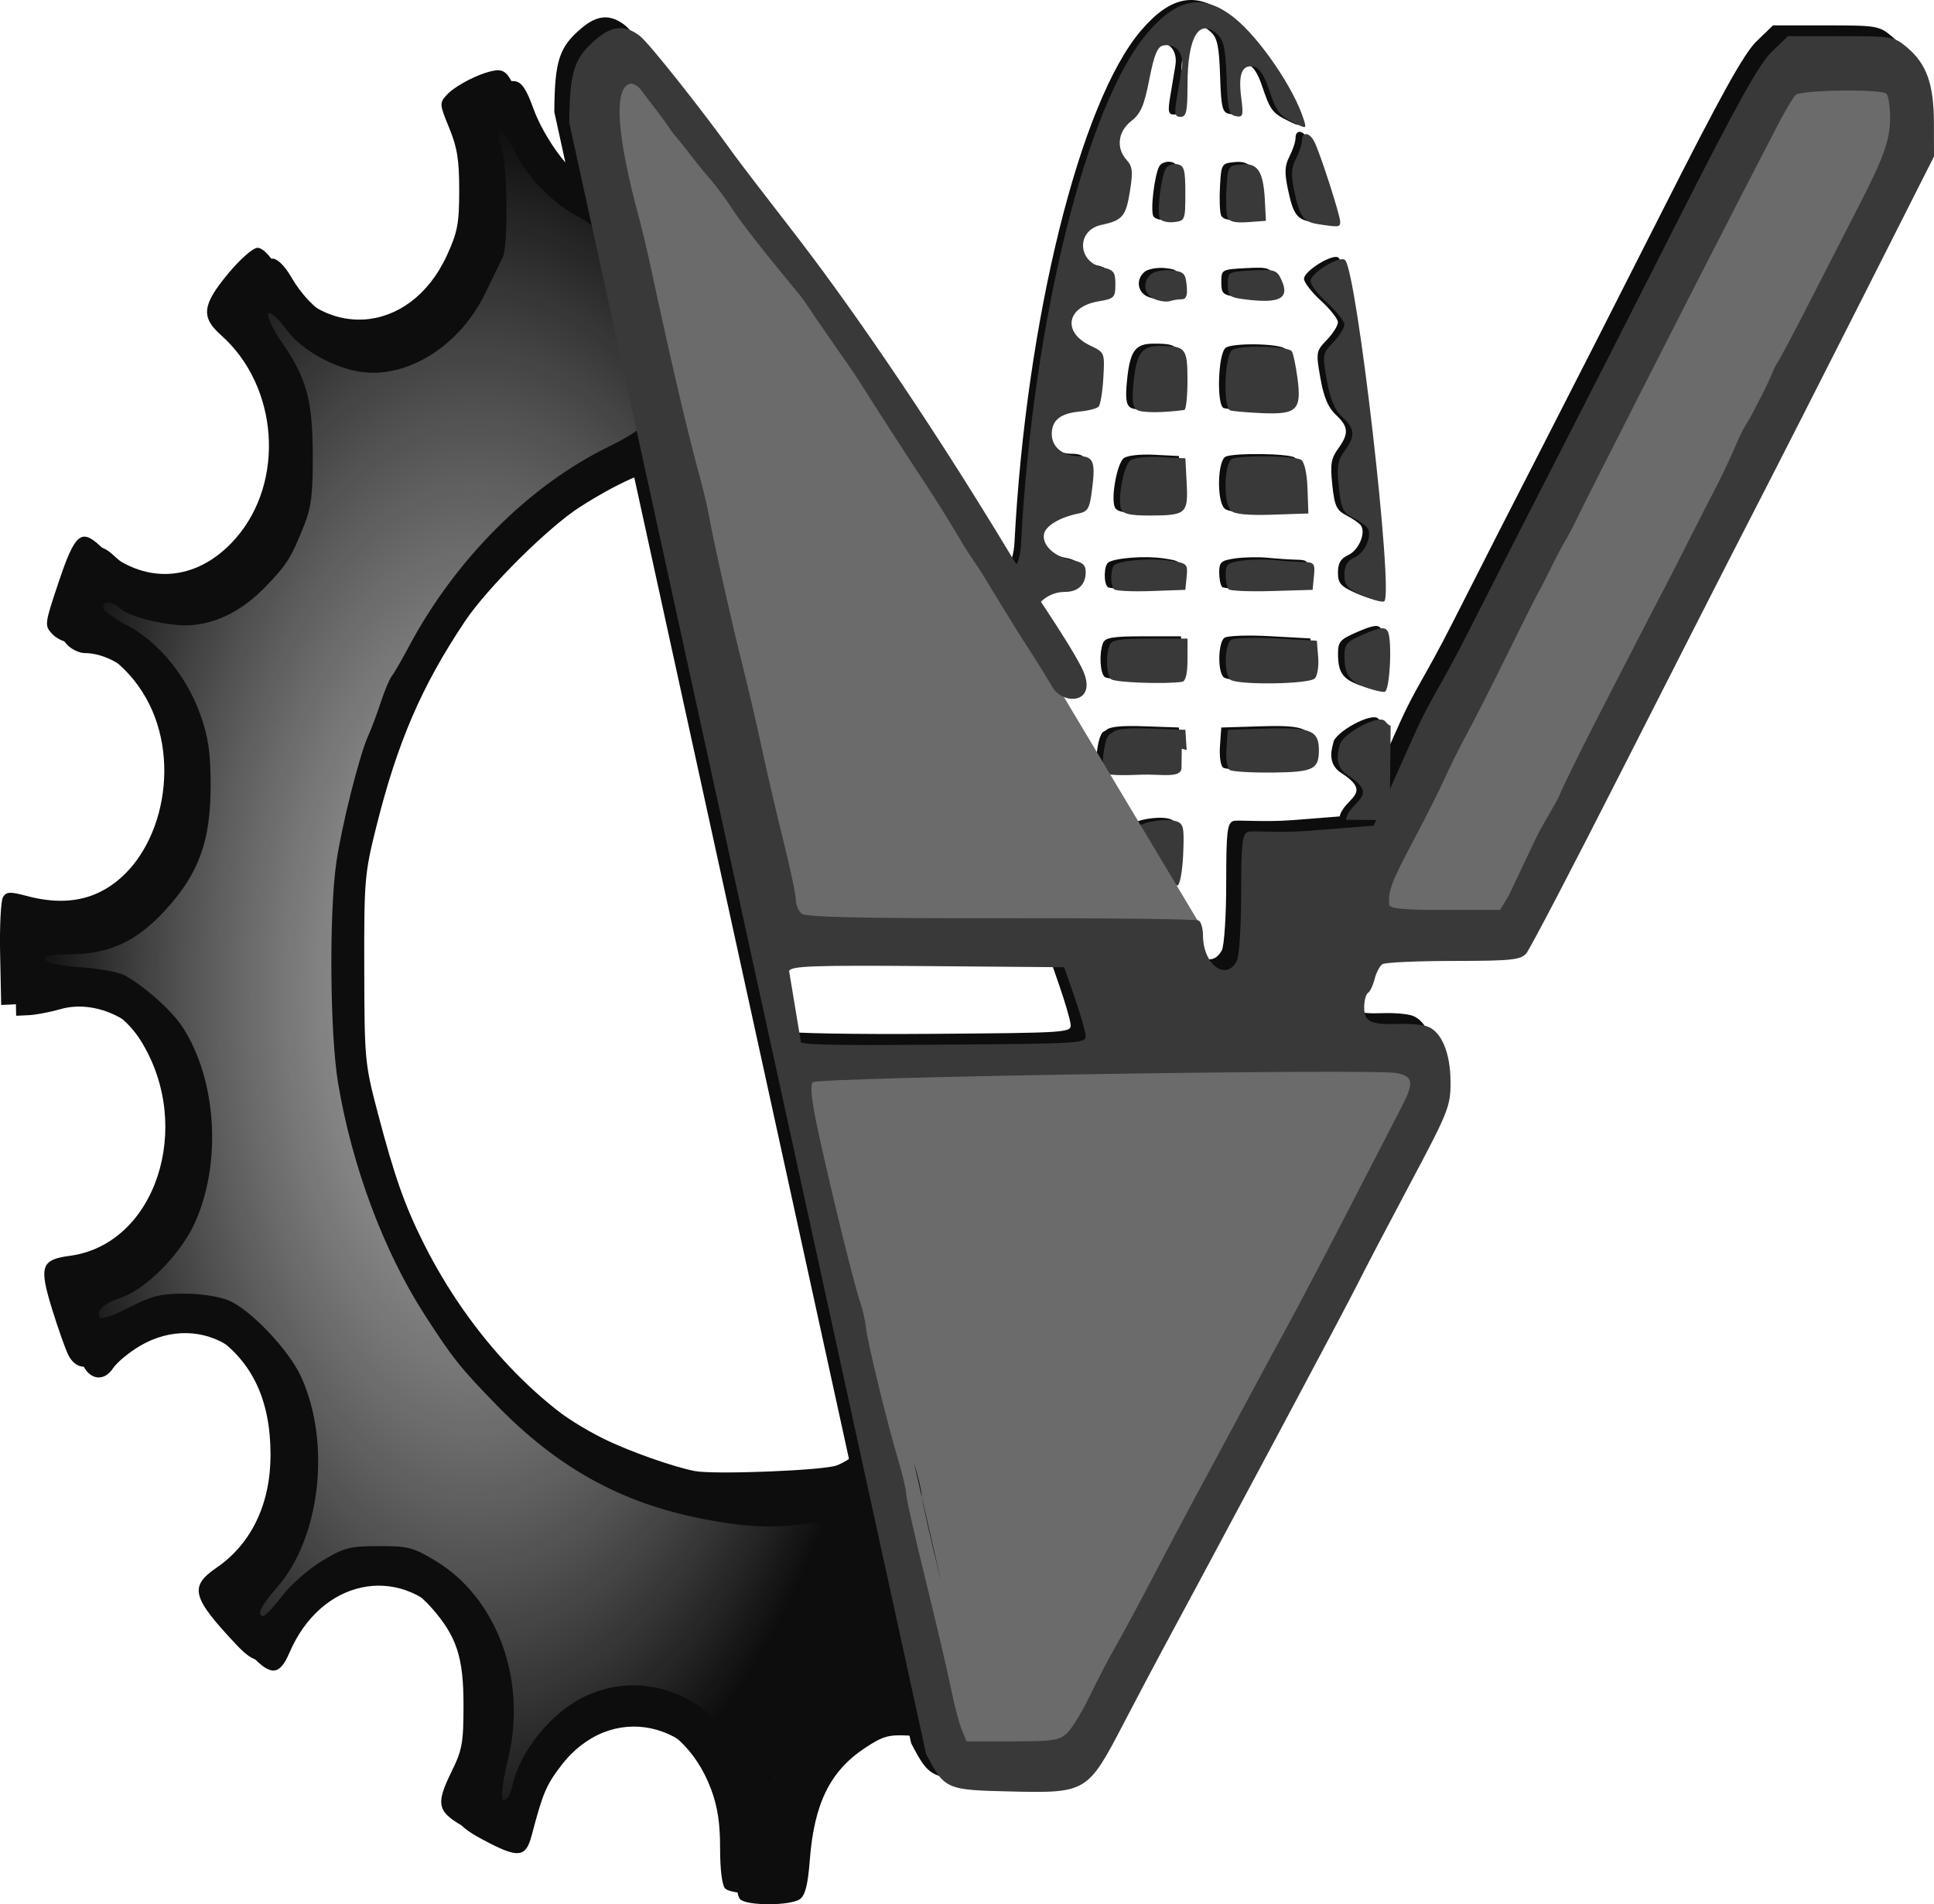 <svg width="120.646mm" height="118.78mm" viewBox="0 0 120.646 118.78" version="1.1" id="svg1" xml:space="preserve" xmlns:xlink="http://www.w3.org/1999/xlink" xmlns="http://www.w3.org/2000/svg" xmlns:svg="http://www.w3.org/2000/svg"><script xmlns="" id="youtube-hd-{4cf120ba-c67a-47a9-9c99-7ab813d08379}">var ythdlog = () =&gt; {};;var ythderror = () =&gt; {};</script><defs id="defs1"><linearGradient id="linearGradient21"><stop style="stop-color:#a6a6a6;stop-opacity:1;" offset="0" id="stop21"/><stop style="stop-color:#f3f3f3;stop-opacity:0;" offset="1" id="stop22"/></linearGradient><radialGradient xlink:href="#linearGradient21" id="radialGradient22" cx="338.009" cy="161.91" fx="338.009" fy="161.91" r="27.482" gradientTransform="matrix(1,0,0,1.977,0,-158.252)" gradientUnits="userSpaceOnUse"/></defs><g id="layer1" transform="translate(-19.87,137.78)" style="display:inline;fill:#0d0d0d;fill-opacity:1"><g id="g6" style="fill:#0d0d0d;fill-opacity:1;stroke:none" transform="translate(-289.452,-238.371)"><g id="g5" transform="translate(241.394,-621.124)" style="display:inline;fill:#0d0d0d;fill-opacity:1"><g id="g3" transform="translate(-61.041,-3.449)" style="fill:#0d0d0d;fill-opacity:1"><g id="g4" style="fill:#0d0d0d;fill-opacity:1"><path d="m 191.896,760.279 c 0.163,-0.053 0.324,-0.624 0.357,-1.267 0.724,-13.895 4.087,-27.495 7.902,-31.952 1.88,-2.196 3.504,-2.466 5.438,-0.902 1.586,1.283 3.714,4.413 4.307,6.336 0.175,0.567 0.159,0.571 -0.623,0.182 -0.946,-0.472 -1.075,-0.651 -1.603,-2.218 -0.256,-0.761 -0.58,-1.223 -0.898,-1.283 -0.728,-0.136 -0.971,0.454 -0.784,1.904 0.15,1.161 0.118,1.274 -0.335,1.188 -0.438,-0.084 -0.51,-0.383 -0.577,-2.376 -0.062,-1.853 -0.172,-2.366 -0.585,-2.741 -1.142,-1.033 -1.852,0.191 -1.852,3.192 0,1.643 -0.071,1.967 -0.432,1.967 -0.361,0 -0.401,-0.184 -0.242,-1.124 0.104,-0.618 0.249,-1.488 0.322,-1.933 0.149,-0.908 -0.377,-1.542 -1.157,-1.394 -0.364,0.069 -0.569,0.565 -0.873,2.117 -0.321,1.638 -0.537,2.137 -1.124,2.597 -0.838,0.656 -0.96,1.688 -0.288,2.43 0.368,0.406 0.4,0.73 0.198,1.98 -0.248,1.536 -0.466,1.791 -1.771,2.066 -1.571,0.331 -1.517,2.305 0.073,2.654 0.691,0.152 0.796,0.291 0.796,1.057 0,0.823 -0.071,0.894 -1.06,1.061 -1.979,0.334 -2.271,1.915 -0.508,2.757 0.901,0.43 0.906,0.442 0.817,2.013 -0.049,0.869 -0.182,1.677 -0.294,1.795 -0.113,0.118 -0.642,0.256 -1.175,0.305 -1.211,0.113 -1.748,0.543 -1.748,1.401 0,0.803 0.67,1.366 1.638,1.377 0.958,0.011 1.095,0.325 0.884,2.013 -0.16,1.283 -0.254,1.45 -0.888,1.579 -1.135,0.231 -2.021,0.763 -2.119,1.274 -0.131,0.681 0.638,1.413 1.692,1.611 0.716,0.134 0.909,0.297 0.909,0.767 0,0.786 -0.477,1.232 -1.317,1.232 -0.957,0 -1.858,0.705 -1.858,1.455 0,0.742 0.292,0.967 1.72,1.324 m 3.109,6.009 c 0.197,-0.239 0.917,-0.318 2.422,-0.265 l 2.142,0.076 0.081,1.257 z m 7.335,2.321 c -0.164,-0.101 -0.255,-0.691 -0.209,-1.345 l 0.083,-1.164 2.509,-0.077 c 2.692,-0.083 3.185,0.132 3.175,1.384 -0.009,1.16 -0.373,1.332 -2.885,1.358 -1.31,0.013 -2.514,-0.057 -2.674,-0.156 z m 8.518,-5.143 c -1.067,-0.385 -1.357,-0.798 -1.363,-1.94 -0.004,-0.784 0.117,-0.921 1.231,-1.399 0.98,-0.42 1.281,-0.459 1.457,-0.189 0.304,0.466 0.15,3.725 -0.179,3.792 -0.146,0.03 -0.662,-0.089 -1.147,-0.264 z m -15.929,-0.528 c -0.286,-0.282 -0.338,-1.471 -0.094,-2.108 0.13,-0.338 0.612,-0.419 2.514,-0.419 h 2.353 v 1.323 c 0,0.856 -0.117,1.34 -0.331,1.371 -1.103,0.161 -4.229,0.043 -4.442,-0.167 z m 7.423,0.018 c -0.38,-0.38 -0.336,-2.168 0.061,-2.454 0.182,-0.131 1.462,-0.176 2.844,-0.099 l 2.514,0.14 0.084,1.027 c 0.046,0.565 -0.049,1.16 -0.212,1.323 -0.375,0.375 -4.925,0.429 -5.292,0.063 z m 8.263,-5.239 c -0.96,-0.428 -1.124,-0.617 -1.124,-1.291 0,-0.579 0.171,-0.867 0.641,-1.082 0.639,-0.291 1.104,-1.345 0.805,-1.827 -0.086,-0.14 -0.49,-0.426 -0.896,-0.636 -0.642,-0.332 -0.76,-0.583 -0.902,-1.916 -0.136,-1.277 -0.076,-1.655 0.359,-2.251 0.688,-0.945 0.659,-1.384 -0.143,-2.127 -0.476,-0.441 -0.748,-1.089 -0.958,-2.278 -0.285,-1.617 -0.274,-1.681 0.4,-2.385 0.381,-0.398 0.693,-0.893 0.693,-1.1 0,-0.207 -0.476,-0.812 -1.058,-1.344 -0.582,-0.532 -1.058,-1.148 -1.058,-1.369 0,-0.503 1.846,-1.624 2.159,-1.311 0.742,0.742 3.056,20.94 2.438,21.288 -0.128,0.072 -0.738,-0.095 -1.357,-0.371 z m -15.49,-0.383 c -0.266,-0.266 -0.23,-1.362 0.05,-1.536 0.454,-0.281 2.288,-0.416 3.416,-0.251 1.087,0.158 1.135,0.203 1.058,0.994 l -0.081,0.828 -2.129,0.076 c -1.171,0.042 -2.213,-0.008 -2.315,-0.11 z m 7.143,-8.8e-4 c -0.102,-0.102 -0.185,-0.512 -0.185,-0.912 0,-0.638 0.121,-0.744 0.992,-0.869 0.546,-0.079 1.468,-0.096 2.051,-0.039 0.582,0.057 1.393,0.111 1.803,0.12 0.678,0.014 0.737,0.092 0.661,0.876 l -0.083,0.86 -2.527,0.075 c -1.39,0.041 -2.61,-0.008 -2.712,-0.11 z m -6.705,-4.995 c -0.234,-0.61 0.149,-2.693 0.558,-3.032 0.207,-0.172 1.023,-0.266 1.905,-0.22 l 1.544,0.08 0.081,1.563 c 0.097,1.883 -0.034,1.999 -2.272,2.005 -1.242,0.003 -1.701,-0.097 -1.815,-0.396 z m 6.847,0.092 c -0.498,-0.498 -0.427,-3.037 0.092,-3.235 0.617,-0.237 3.892,-0.188 4.289,0.064 0.205,0.13 0.364,0.845 0.397,1.782 l 0.055,1.565 -2.253,0.075 c -1.526,0.051 -2.358,-0.03 -2.58,-0.251 z m -5.857,-6.285 c -0.279,-0.176 -0.332,-0.605 -0.216,-1.733 0.187,-1.813 0.512,-2.257 1.655,-2.257 1.595,0 1.709,0.143 1.709,2.145 0,1.003 -0.089,1.836 -0.198,1.85 -1.379,0.185 -2.652,0.183 -2.95,-0.005 z m 5.815,0.03 c -0.457,-0.152 -0.362,-3.362 0.111,-3.755 0.394,-0.327 3.381,-0.28 3.719,0.058 0.086,0.086 0.249,0.833 0.361,1.66 0.273,2.015 -0.023,2.307 -2.241,2.208 -0.915,-0.041 -1.793,-0.118 -1.95,-0.17 z m -4.717,-6.938 c -0.673,-0.271 -0.786,-1.092 -0.216,-1.565 0.209,-0.173 0.774,-0.277 1.257,-0.231 0.775,0.074 0.887,0.184 0.96,0.944 0.06,0.621 -0.026,0.86 -0.309,0.86 -0.216,0 -0.551,0.052 -0.744,0.116 -0.194,0.064 -0.62,0.008 -0.948,-0.124 z m 5.622,0.012 c -0.969,-0.125 -1.058,-0.203 -1.058,-0.93 0,-0.781 0.025,-0.795 1.521,-0.873 1.413,-0.074 1.543,-0.031 1.832,0.602 0.524,1.15 -0.11,1.482 -2.294,1.201 z m 4.583,-4.689 c -0.922,-0.141 -1.158,-0.466 -1.489,-2.048 -0.216,-1.033 -0.195,-1.464 0.102,-2.037 0.207,-0.4 0.376,-0.912 0.376,-1.137 0,-0.552 0.452,-0.52 0.758,0.053 0.341,0.639 1.624,4.605 1.624,5.02 0,0.34 -0.075,0.348 -1.37,0.15 z m -9.873,-0.339 c -0.21,-0.34 0.067,-2.646 0.378,-3.151 0.117,-0.189 0.437,-0.301 0.71,-0.248 0.426,0.082 0.497,0.343 0.497,1.812 0,1.661 -0.023,1.719 -0.703,1.797 -0.386,0.045 -0.784,-0.05 -0.883,-0.211 z m 4.214,-0.085 c -0.08,-0.208 -0.108,-1.018 -0.064,-1.801 0.079,-1.387 0.103,-1.426 0.923,-1.505 1.032,-0.1 1.379,0.43 1.473,2.248 l 0.066,1.274 -1.127,0.082 c -0.79,0.057 -1.17,-0.032 -1.272,-0.296 z" style="fill:#0d0d0d;fill-opacity:1" id="path1-6"/></g><path d="m 200.636,778.645 c -0.614,-0.934 -1.116,-1.815 -1.116,-1.958 0,-0.34 1.726,-0.659 2.404,-0.444 0.473,0.15 0.521,0.364 0.451,2.044 -0.043,1.032 -0.2,1.916 -0.35,1.966 -0.15,0.05 -0.775,-0.674 -1.389,-1.608 z m -3.261,-5.526 c -0.072,-0.829 0.105,-1.942 0.359,-2.25 0.197,-0.239 0.917,-0.318 2.422,-0.265 l 2.142,0.076 -0.028,2.229 c -0.009,0.693 -1.278,0.381 -2.552,0.435 -1.685,0.07 -2.323,0.009 -2.343,-0.225 z m 15.151,3.034 c 0.233,-1.226 2.199,-1.435 0.11,-2.776 -0.982,-0.63 -0.508,-1.738 -0.491,-1.889 0.072,-0.629 2.406,-1.948 2.815,-1.488 0.409,0.461 0.357,0.224 0.357,0.224 l -0.061,5.955" style="fill:#0d0d0d;fill-opacity:1" id="path1-8"/></g></g><g id="g9" transform="translate(160.491,-309.159)" style="fill:#0d0d0d;fill-opacity:1"><path d="m 197.065,520.655 c 1.968,-1.5e-4 4.292,-5.419 7.085,-5.485 0.948,-0.022 1.025,-0.787 0.608,-2.401 -0.131,-0.509 -0.664,-2.761 -1.184,-5.004 -0.52,-2.243 -0.714,-4.294 -0.783,-4.363 -0.069,-0.069 -1.582,0.229 -3.011,0.467 -3.364,0.56 -5.02,0.017 -8.189,-0.6 -5.048,-0.983 -9.013,-3.172 -12.82,-7.078 -2.275,-2.334 -1.955,-3.396 -3.704,-6.109 -2.553,-3.959 -4.812,-8.301 -5.675,-13.5 -0.505,-3.044 -0.56,-10.627 -0.1,-13.749 0.342,-2.323 1.437,-6.668 1.982,-7.87 0.199,-0.439 0.557,-1.391 0.794,-2.115 0.237,-0.724 0.542,-1.449 0.677,-1.611 0.135,-0.162 0.619,-0.999 1.077,-1.859 2.885,-5.422 6.985,-9.522 11.924,-11.923 1.136,-0.553 2.595,-1.679 2.595,-1.855 0,-0.177 -0.428,-2.085 -0.952,-4.24 -0.524,-2.155 -1.053,-4.454 -1.175,-5.109 -0.544,-2.903 -2.383,-5.818 -3.768,-6.566 -1.562,-0.843 -1.395,0.251 -2.092,-1.306 -0.277,-0.618 -1.146,-1.654 -1.285,-1.654 -0.309,0 -0.84,0.47 -0.505,1.589 0.344,1.15 0.383,6.11 0.054,6.78 -0.134,0.272 -0.634,1.3 -1.111,2.283 -1.564,3.224 -4.26,4.304 -7.157,3.916 -1.692,-0.227 -3.756,-1.453 -4.639,-2.647 -1.37,-1.851 -1.677,0.89 -0.347,2.823 1.533,2.228 1.377,2.519 1.397,5.893 0.014,2.426 -0.088,3.311 -0.502,4.366 -0.821,2.093 -1.111,2.558 -2.452,3.937 -1.42,1.459 -2.414,1.718 -4.086,1.86 -1.307,0.111 -3.843,-0.7 -4.465,-1.263 -0.522,-0.472 -1.492,0.736 -1.491,1.181 4.1e-4,0.182 0.683,0.688 1.518,1.124 1.943,1.017 3.722,2.701 4.57,5.104 0.488,1.383 0.78,2.198 0.785,4.18 0.01,3.527 -0.686,5.176 -2.785,7.462 -1.823,1.986 -3.629,2.272 -6.151,2.272 -1.162,0 -1.739,1.088 -1.66,1.328 0.069,0.21 1.403,0.913 2.734,1.005 1.153,0.08 2.393,0.304 2.757,0.498 1.186,0.633 2.402,1.648 3.068,2.655 2.168,3.276 2.505,8.542 0.786,12.299 -0.889,1.943 -2.539,3.606 -4.08,4.107 -1.098,0.357 -1.627,1.417 -1.255,1.789 0.094,0.094 0.913,0.321 1.819,-0.144 1.363,-0.699 1.949,-0.845 3.401,-0.845 1.001,6e-5 2.184,0.18 2.757,0.419 1.369,0.572 3.235,2.56 4,4.231 1.888,4.124 1.206,10.073 -1.507,13.156 -0.998,1.134 -0.771,2.302 -0.31,2.302 0.116,0 1.171,-1.095 1.699,-1.786 0.528,-0.691 1.115,-1.141 1.951,-1.647 1.378,-0.833 1.709,-0.92 3.536,-0.926 1.841,-0.006 2.149,0.073 3.551,0.919 3.829,2.31 5.714,6.895 4.536,11.774 -0.445,1.841 -0.506,2.873 -0.158,2.658 0.134,-0.083 0.853,-0.515 0.951,-0.959 0.472,-2.151 1.934,-4.06 4.006,-5.026 4.904,-2.286 10.321,0.866 11.237,7.108 0.37,2.525 0.551,3.836 0.786,2.159 0.113,-0.808 2.399,-4.007 1.289,-4.007 z" style="display:inline;fill:#0d0d0d;fill-opacity:1;stroke:none" id="path1-86"/><path d="m 194.07,527.549 c -0.196,-0.196 -0.318,-1.156 -0.318,-2.504 0,-1.58 -0.156,-2.602 -0.561,-3.686 -1.898,-5.072 -7.245,-6.167 -10.319,-2.113 -0.911,1.201 -1.118,1.695 -1.809,4.321 -0.37,1.404 -0.843,1.444 -3.053,0.257 -1.92,-1.031 -2.043,-1.465 -1.011,-3.566 0.668,-1.359 0.746,-1.799 0.746,-4.165 0,-2.977 -0.424,-4.268 -1.987,-6.048 -3.042,-3.465 -7.856,-2.425 -9.803,2.118 -0.618,1.442 -1.157,1.478 -2.396,0.16 -2.771,-2.949 -2.937,-3.606 -1.208,-4.795 2.17,-1.493 3.356,-3.981 3.356,-7.036 0,-3.373 -1.115,-5.772 -3.425,-7.371 -1.66,-1.149 -3.787,-1.186 -5.639,-0.099 -0.692,0.406 -1.454,1.037 -1.693,1.401 -0.542,0.826 -1.404,0.753 -1.86,-0.158 -0.182,-0.364 -0.635,-1.647 -1.007,-2.851 -0.829,-2.684 -0.692,-3.092 1.112,-3.333 5.337,-0.713 7.757,-8.045 4.426,-13.406 -1.318,-2.12 -3.867,-3.253 -5.96,-2.649 -0.642,0.185 -1.525,0.354 -1.962,0.374 l -0.794,0.037 -0.067,-3.175 c -0.037,-1.746 0.046,-3.35 0.184,-3.564 0.212,-0.329 0.437,-0.34 1.459,-0.066 1.766,0.472 3.263,0.397 4.556,-0.229 3.645,-1.765 5.179,-7.518 3.12,-11.703 -1.106,-2.247 -3.201,-3.885 -4.97,-3.885 -0.346,0 -0.847,-0.241 -1.114,-0.536 -0.472,-0.522 -0.462,-0.606 0.422,-3.238 1.01,-3.01 1.399,-3.345 2.587,-2.233 2.652,2.483 6.007,2.301 8.436,-0.459 3.116,-3.54 2.692,-9.515 -0.901,-12.696 -1.266,-1.121 -1.176,-1.888 0.452,-3.844 0.759,-0.912 1.545,-1.601 1.827,-1.601 0.304,0 0.755,0.445 1.171,1.154 2.76,4.709 8.323,4.356 10.639,-0.675 0.667,-1.449 0.769,-1.986 0.771,-4.052 0.002,-1.906 -0.123,-2.686 -0.627,-3.91 -0.603,-1.464 -0.609,-1.551 -0.163,-2.044 0.651,-0.719 2.647,-1.642 3.329,-1.54 0.43,0.065 0.714,0.487 1.165,1.736 0.629,1.742 2.364,4.133 2.876,3.962 9.028,12.925 16.677,80.293 22.585,98.765 0.402,1.256 -0.655,-1.192 -2.065,-1.268 -1.246,-0.067 -1.61,0.036 -2.715,0.768 -2.183,1.446 -3.177,3.463 -3.449,6.998 -0.118,1.533 -0.283,2.191 -0.61,2.432 -0.572,0.422 -3.315,0.432 -3.734,0.013 z m 3.115,-6.878 c 1.264,-3.379 4.292,-5.949 7.085,-6.014 0.948,-0.022 1.025,-0.258 0.608,-1.872 -0.131,-0.509 -0.664,-2.761 -1.184,-5.004 -0.52,-2.243 -1.001,-4.135 -1.07,-4.203 -0.069,-0.069 -1.295,0.07 -2.724,0.308 -3.364,0.56 -5.02,0.546 -8.189,-0.071 -5.048,-0.983 -9.013,-3.172 -12.82,-7.078 -2.275,-2.334 -2.753,-2.934 -4.503,-5.647 -2.553,-3.959 -4.543,-9.292 -5.406,-14.491 -0.505,-3.044 -0.56,-10.627 -0.1,-13.749 0.342,-2.323 1.437,-6.668 1.982,-7.87 0.199,-0.439 0.557,-1.391 0.794,-2.115 0.237,-0.724 0.542,-1.449 0.677,-1.611 0.135,-0.162 0.619,-0.999 1.077,-1.859 2.885,-5.422 7.514,-10.051 12.453,-12.452 1.136,-0.553 2.066,-1.149 2.066,-1.326 0,-0.177 -0.428,-2.085 -0.952,-4.24 -0.524,-2.155 -1.053,-4.454 -1.175,-5.109 -0.544,-2.903 -0.598,-3.004 -1.983,-3.752 -1.562,-0.843 -3.18,-2.562 -3.878,-4.119 -0.277,-0.618 -0.617,-1.124 -0.756,-1.124 -0.309,0 -0.31,-0.059 0.024,1.06 0.344,1.15 0.383,6.11 0.054,6.78 -0.134,0.272 -0.634,1.3 -1.111,2.283 -1.564,3.224 -4.789,5.275 -7.686,4.886 -1.692,-0.227 -3.756,-1.365 -4.639,-2.559 -1.37,-1.851 -1.677,-1.227 -0.347,0.706 1.533,2.228 1.907,3.577 1.926,6.952 0.014,2.426 -0.088,3.311 -0.502,4.366 -0.821,2.093 -1.111,2.558 -2.452,3.937 -1.42,1.459 -2.943,2.247 -4.615,2.389 -1.307,0.111 -3.843,-0.483 -4.465,-1.046 -0.522,-0.472 -1.046,-0.5 -1.044,-0.054 4.1e-4,0.182 0.683,0.688 1.518,1.124 1.943,1.017 3.708,3.179 4.556,5.582 0.488,1.383 0.627,2.331 0.633,4.313 0.01,3.527 -0.722,5.565 -2.821,7.851 -1.823,1.986 -3.514,2.759 -6.035,2.759 -1.162,0 -1.57,0.091 -1.49,0.331 0.069,0.21 0.874,0.384 2.205,0.476 1.153,0.08 2.393,0.304 2.757,0.498 1.186,0.633 2.931,2.178 3.597,3.184 2.168,3.276 2.505,8.542 0.786,12.299 -0.889,1.943 -3.068,4.135 -4.61,4.637 -1.098,0.357 -1.627,0.888 -1.255,1.26 0.094,0.094 0.913,-0.208 1.819,-0.673 1.363,-0.699 1.949,-0.845 3.401,-0.845 1.001,6e-5 2.184,0.18 2.757,0.419 1.369,0.572 3.764,3.09 4.529,4.761 1.888,4.124 1.206,10.073 -1.507,13.156 -0.998,1.134 -1.301,1.773 -0.839,1.773 0.116,0 0.642,-0.566 1.17,-1.257 0.528,-0.691 1.644,-1.67 2.48,-2.176 1.378,-0.833 1.709,-0.92 3.536,-0.926 1.841,-0.006 2.149,0.073 3.551,0.919 3.829,2.31 5.714,7.424 4.536,12.303 -0.445,1.841 -0.506,2.873 -0.158,2.658 0.134,-0.083 0.324,-0.515 0.422,-0.959 0.472,-2.151 2.463,-4.589 4.535,-5.555 4.904,-2.286 10.321,1.396 11.237,7.637 0.37,2.525 0.551,2.778 0.786,1.101 0.113,-0.808 0.455,-2.134 0.76,-2.949 z m 7.719,-20.398 c 0.27,0.904 0.493,1.856 0.496,2.117 0.003,0.261 0.548,2.676 1.211,5.369 m -5.587,-6.601 c 0.434,-0.171 0.863,-0.432 0.954,-0.58 -5.149,-20.267 -6.932,-42.128 -13.21,-61.94 -0.316,-0.316 -2.384,0.591 -4.672,2.049 -1.981,1.262 -5.785,5.04 -7.193,7.143 -2.705,4.042 -4.211,7.532 -5.536,12.832 -0.725,2.903 -0.76,3.311 -0.747,8.864 0.013,5.664 0.036,5.906 0.849,8.996 1.046,3.973 1.687,5.787 2.888,8.173 2.875,5.71 7.337,10.42 12.119,12.793 1.541,0.765 4.342,1.759 5.689,2.019 1.219,0.236 8.06,-0.035 8.858,-0.35 z" style="display:inline;fill:#0d0d0d;fill-opacity:1;stroke:none" id="path1"/></g><path d="m 23.895,183.992 c 0.302,-0.302 0.998,-1.377 1.466,-2.349 0.468,-0.971 1.694,-2.222 2.073,-2.877 0.379,-0.655 0.926,-2.663 1.764,-4.264 1.535,-2.934 3.093,-3.815 4.541,-6.488 0.434,-0.8 1.061,-3.014 1.76,-4.324 0.699,-1.31 1.605,-4.133 2.125,-5.078 0.979,-1.781 3.97,-5.958 6.163,-10.236 0.695,-1.356 1.617,-3.164 1.936,-3.773 0.833,-1.592 0.131,-2.166 -0.525,-3.049 -1.499,-2.016 -37.525,0.481 -37.835,0.791 -0.186,0.186 -0.312,1.138 0.244,3.794 0.984,4.705 5.047,22.147 5.309,22.394 4.8e-4,4.5e-4 2.144,14.032 3.179,15.773 l 3.984,1.301 c 2.434,0.795 3.327,-1.126 3.816,-1.614 z" style="display:inline;fill:#0d0d0d;fill-opacity:1;stroke:none" id="path14-3" transform="translate(352.206,25.779)"/><path d="m 358.183,157.541 c -0.199,-0.165 -1.122,-1.482 -1.122,-1.794 0,-0.313 -1.2,-2.935 -1.618,-4.605 -0.418,-1.67 -0.269,-3.868 -0.595,-5.396 -0.327,-1.528 -0.463,-3.297 -0.805,-4.64 -0.627,-2.465 -1.783,-7.621 -2.092,-9.331 -0.092,-0.509 -0.329,-1.521 -0.527,-2.249 -0.862,-3.167 -1.74,-6.918 -3.158,-13.494 -0.188,-0.873 -0.487,-2.123 -0.664,-2.778 -1.381,-5.103 -1.069,-8.019 -0.096,-8.392 0.207,-0.079 0.55,-0.426 0.762,-0.123 0.574,0.819 1.495,2.087 1.895,2.564 0.4,0.476 2.069,2.59 2.415,2.985 0.346,0.395 0.939,1.194 1.318,1.776 0.611,0.939 1.903,2.591 4.205,5.379 0.4,0.485 0.787,1.767 1.067,2.051 l 1.212,1.227 c 0.197,0.199 0.99,1.368 1.761,2.599 0.77,1.231 2.513,3.399 3.873,5.464 l 17.154,28.671 c -7.621,2.016 -24.983,0.087 -24.983,0.087 z" style="display:inline;fill:#0d0d0d;fill-opacity:1;stroke:none" id="path1-65"/><path d="m 403.404,155.829 1.341,-3.513 c 0.425,-1.114 1.307,-2.262 1.512,-2.771 0.205,-0.509 1.196,-2.533 2.202,-4.498 1.796,-3.508 4.227,-8.214 4.646,-8.996 0.117,-0.218 0.677,-1.32 1.244,-2.448 0.567,-1.128 1.329,-2.616 1.692,-3.307 0.364,-0.691 0.949,-1.941 1.3,-2.778 0.351,-0.837 0.767,-1.437 0.811,-1.521 l 0.791,-1.521 c 0.417,-0.801 0.73,-1.666 0.868,-1.844 0.137,-0.177 1.116,-2.023 2.176,-4.101 1.06,-2.078 1.984,-4.504 2.475,-5.451 1.676,-3.235 2.076,-4.42 2.076,-5.814 0,-0.745 -0.318,-1.837 -0.456,-1.922 -0.484,-0.299 -5.951,-1.567 -6.263,-1.255 -0.167,0.167 -0.7,2.769 -1.142,3.625 -0.442,0.856 -1.824,2.849 -2.642,4.429 -2.152,4.157 -9.253,18.81 -9.691,19.745 -0.205,0.437 -0.567,1.418 -0.783,1.781 -0.216,0.364 -0.623,1.138 -0.905,1.72 -0.282,0.582 -0.619,1.237 -0.748,1.455 -0.129,0.218 -1.026,2.004 -1.993,3.969 -0.967,1.965 -2.086,4.167 -2.486,4.895 -0.4,0.728 -1.023,1.976 -1.383,2.775 -0.361,0.798 -1.273,3.138 -2.026,4.552 -1.282,2.406 -1.514,3.027 -1.438,3.852 0.023,0.246 1.471,0.72 4.003,0.331 l 3.973,-0.529 z" style="display:inline;fill:#0d0d0d;fill-opacity:1;stroke:none" id="path1-7"/><path d="m 343.901,107.575 c 0.024,-3.208 0.3,-4.052 1.709,-5.238 0.988,-0.831 1.799,-0.878 2.715,-0.157 0.57,0.449 3.937,4.695 5.873,7.407 0.291,0.408 1.946,2.568 3.678,4.8 3.009,3.878 8.03,10.971 13.635,20.275 0.949,1.575 3.343,4.955 4.321,6.838 1.197,2.306 -1.088,2.475 -1.792,1.274 -0.577,-0.984 -1.375,-2.225 -1.375,-2.225 -0.803,-1.198 -3.014,-4.872 -3.086,-4.979 l -0.96,-1.438 c -0.073,-0.109 -1.113,-1.928 -2.473,-3.994 -1.36,-2.065 -3.103,-4.763 -3.873,-5.994 -0.77,-1.231 -1.601,-2.368 -1.761,-2.599 l -1.212,-1.757 c -0.226,-0.328 -0.667,-1.037 -1.067,-1.521 -2.302,-2.788 -3.594,-4.44 -4.205,-5.379 -0.379,-0.582 -0.972,-1.381 -1.318,-1.776 -0.346,-0.394 -0.867,-1.033 -1.158,-1.418 -0.291,-0.385 -0.857,-1.09 -1.257,-1.567 -0.582,-0.908 -1.256,-1.692 -1.895,-2.564 -0.212,-0.303 -0.555,-0.486 -0.762,-0.407 -0.973,0.373 -0.756,3.289 0.625,8.392 0.177,0.655 0.476,1.905 0.664,2.778 1.418,6.576 2.296,10.327 3.158,13.494 0.198,0.728 0.435,1.74 0.527,2.249 0.309,1.71 1.465,6.866 2.092,9.331 0.342,1.344 0.889,3.693 1.216,5.221 0.327,1.528 0.936,4.145 1.354,5.815 0.418,1.67 0.76,3.293 0.76,3.606 0,0.313 0.163,0.704 0.361,0.869 0.259,0.215 3.799,0.294 12.434,0.281 6.64,-0.011 12.192,0.055 12.339,0.145 0.146,0.09 0.266,0.509 0.266,0.93 0,1.802 1.422,2.883 2.107,1.602 0.151,-0.283 0.274,-2.165 0.274,-4.205 0,-3.165 0.061,-3.717 0.43,-3.858 0.236,-0.091 1.906,0.082 3.699,-0.059 l 4.134,-0.326 2.558,-5.726 c 0.955,-2.138 1.616,-2.941 3.275,-6.215 1.659,-3.274 4.21,-8.275 5.67,-11.113 1.46,-2.838 4.822,-9.446 7.472,-14.684 3.649,-7.214 5.067,-9.766 5.845,-10.517 l 1.028,-0.992 h 3.297 c 3.171,0 3.329,0.026 4.121,0.693 1.231,1.036 1.679,2.289 1.686,4.713 l 0.005,2.099 -4.421,8.749 c -2.432,4.812 -5.527,10.892 -6.878,13.512 -1.351,2.619 -4.994,9.763 -8.095,15.875 -3.101,6.112 -5.82,11.321 -6.042,11.576 -0.352,0.404 -0.933,0.464 -4.53,0.467 -2.269,0.002 -4.266,0.093 -4.436,0.201 -0.17,0.108 -0.392,0.524 -0.492,0.924 -0.1,0.4 -0.288,0.793 -0.418,0.873 -0.129,0.08 -0.235,0.488 -0.235,0.906 0,0.886 0.423,1.089 2.139,1.025 0.643,-0.024 1.438,0.042 1.767,0.147 0.9,0.287 1.477,1.639 1.482,3.471 0.004,1.515 -0.128,1.847 -2.524,6.35 -1.39,2.613 -2.823,5.347 -3.183,6.075 -0.36,0.728 -2.533,4.835 -4.828,9.128 -5.507,10.299 -6.046,11.304 -7.267,13.56 -0.571,1.055 -1.751,3.287 -2.622,4.961 -2.205,4.235 -2.304,4.295 -6.982,4.186 -4.09,-0.095 -4.143,-0.119 -5.308,-2.334 m 8.826,-1.343 c 0.302,-0.302 0.932,-1.344 1.4,-2.315 0.468,-0.971 1.161,-2.302 1.54,-2.957 0.379,-0.655 1.374,-2.5 2.212,-4.101 1.535,-2.934 2.565,-4.867 4.013,-7.541 0.434,-0.8 1.361,-2.527 2.06,-3.836 0.699,-1.31 1.697,-3.155 2.217,-4.101 0.979,-1.781 3.322,-6.257 5.515,-10.535 0.695,-1.356 1.524,-2.963 1.843,-3.572 0.833,-1.592 0.78,-1.977 -0.301,-2.18 -1.499,-0.281 -36.089,0.265 -36.399,0.575 -0.186,0.186 -0.063,1.226 0.389,3.295 0.83,3.799 2.209,9.387 2.574,10.432 0.153,0.437 0.313,1.143 0.357,1.571 0.093,0.915 1.313,5.924 2.015,8.274 0.27,0.904 0.493,1.856 0.496,2.117 0.003,0.261 0.548,2.676 1.211,5.369 0.663,2.692 1.374,5.728 1.58,6.747 0.206,1.019 0.509,2.179 0.674,2.58 l 0.299,0.728 h 2.878 c 2.56,0 2.939,-0.061 3.427,-0.549 z m 1.12,-43.504 c -0.028,-0.291 -0.34,-1.363 -0.692,-2.381 l -0.641,-1.852 -8.509,-0.07 c -7.12,-0.058 -8.532,-0.009 -8.652,0.303 -0.234,0.61 0.361,4.196 0.736,4.436 0.191,0.122 4.276,0.193 9.078,0.158 8.553,-0.063 8.73,-0.075 8.68,-0.593 z m 26.38,-8.665 1.665,-3.513 c 0.511,-1.078 1.307,-2.262 1.512,-2.771 0.205,-0.509 1.196,-2.533 2.202,-4.498 1.796,-3.508 4.227,-8.214 4.646,-8.996 0.117,-0.218 0.677,-1.32 1.244,-2.448 0.567,-1.128 1.329,-2.616 1.692,-3.307 0.364,-0.691 0.949,-1.941 1.3,-2.778 0.351,-0.837 0.767,-1.437 0.811,-1.521 l 0.791,-1.521 c 0.417,-0.801 0.73,-1.666 0.868,-1.844 0.137,-0.177 1.116,-2.023 2.176,-4.101 1.06,-2.078 2.328,-4.554 2.819,-5.502 1.676,-3.235 2.083,-4.36 2.083,-5.754 0,-0.745 -0.113,-1.425 -0.251,-1.51 -0.484,-0.299 -5.331,-0.222 -5.643,0.09 -0.167,0.167 -0.665,1.003 -1.107,1.859 -0.442,0.856 -1.474,2.849 -2.292,4.429 -2.152,4.157 -9.775,19.137 -10.213,20.071 -0.205,0.437 -0.549,1.091 -0.764,1.455 -0.216,0.364 -0.623,1.138 -0.905,1.72 -0.282,0.582 -0.619,1.237 -0.748,1.455 -0.129,0.218 -1.026,2.004 -1.993,3.969 -0.967,1.965 -2.086,4.167 -2.486,4.895 -0.4,0.728 -1.023,1.976 -1.383,2.775 -0.361,0.798 -1.273,2.609 -2.026,4.023 -1.282,2.406 -1.514,3.027 -1.438,3.852 0.023,0.246 0.912,0.331 3.474,0.331 h 3.443 z" style="fill:#0d0d0d;fill-opacity:1;stroke:none" id="path1-1"/></g></g><g id="g22" transform="translate(-19.87,137.78)" style="display:inline"><g id="g16" style="fill:#000000;stroke:none" transform="translate(-288.519,-237.699)"><g id="g11" transform="translate(240.865,-621.653)" style="display:inline;fill:#f3f3f3;fill-opacity:1"><g id="g10" transform="translate(-61.041,-3.449)" style="fill:#f3f3f3;fill-opacity:1"><g id="g8" style="fill:#f3f3f3;fill-opacity:1"><path d="m 191.896,760.279 c 0.163,-0.053 0.324,-0.624 0.357,-1.267 0.724,-13.895 4.087,-27.495 7.902,-31.952 1.88,-2.196 3.504,-2.466 5.438,-0.902 1.586,1.283 3.714,4.413 4.307,6.336 0.175,0.567 0.159,0.571 -0.623,0.182 -0.946,-0.472 -1.075,-0.651 -1.603,-2.218 -0.256,-0.761 -0.58,-1.223 -0.898,-1.283 -0.728,-0.136 -0.971,0.454 -0.784,1.904 0.15,1.161 0.118,1.274 -0.335,1.188 -0.438,-0.084 -0.51,-0.383 -0.577,-2.376 -0.062,-1.853 -0.172,-2.366 -0.585,-2.741 -1.142,-1.033 -1.852,0.191 -1.852,3.192 0,1.643 -0.071,1.967 -0.432,1.967 -0.361,0 -0.401,-0.184 -0.242,-1.124 0.104,-0.618 0.249,-1.488 0.322,-1.933 0.149,-0.908 -0.377,-1.542 -1.157,-1.394 -0.364,0.069 -0.569,0.565 -0.873,2.117 -0.321,1.638 -0.537,2.137 -1.124,2.597 -0.838,0.656 -0.96,1.688 -0.288,2.43 0.368,0.406 0.4,0.73 0.198,1.98 -0.248,1.536 -0.466,1.791 -1.771,2.066 -1.571,0.331 -1.517,2.305 0.073,2.654 0.691,0.152 0.796,0.291 0.796,1.057 0,0.823 -0.071,0.894 -1.06,1.061 -1.979,0.334 -2.271,1.915 -0.508,2.757 0.901,0.43 0.906,0.442 0.817,2.013 -0.049,0.869 -0.182,1.677 -0.294,1.795 -0.113,0.118 -0.642,0.256 -1.175,0.305 -1.211,0.113 -1.748,0.543 -1.748,1.401 0,0.803 0.67,1.366 1.638,1.377 0.958,0.011 1.095,0.325 0.884,2.013 -0.16,1.283 -0.254,1.45 -0.888,1.579 -1.135,0.231 -2.021,0.763 -2.119,1.274 -0.131,0.681 0.638,1.413 1.692,1.611 0.716,0.134 0.909,0.297 0.909,0.767 0,0.786 -0.477,1.232 -1.317,1.232 -0.957,0 -1.858,0.705 -1.858,1.455 0,0.742 0.292,0.967 1.72,1.324 m 3.109,6.009 c 0.197,-0.239 0.917,-0.318 2.422,-0.265 l 2.142,0.076 0.081,1.257 z m 7.335,2.321 c -0.164,-0.101 -0.255,-0.691 -0.209,-1.345 l 0.083,-1.164 2.509,-0.077 c 2.692,-0.083 3.185,0.132 3.175,1.384 -0.009,1.16 -0.373,1.332 -2.885,1.358 -1.31,0.013 -2.514,-0.057 -2.674,-0.156 z m 8.518,-5.143 c -1.067,-0.385 -1.357,-0.798 -1.363,-1.94 -0.004,-0.784 0.117,-0.921 1.231,-1.399 0.98,-0.42 1.281,-0.459 1.457,-0.189 0.304,0.466 0.15,3.725 -0.179,3.792 -0.146,0.03 -0.662,-0.089 -1.147,-0.264 z m -15.929,-0.528 c -0.286,-0.282 -0.338,-1.471 -0.094,-2.108 0.13,-0.338 0.612,-0.419 2.514,-0.419 h 2.353 v 1.323 c 0,0.856 -0.117,1.34 -0.331,1.371 -1.103,0.161 -4.229,0.043 -4.442,-0.167 z m 7.423,0.018 c -0.38,-0.38 -0.336,-2.168 0.061,-2.454 0.182,-0.131 1.462,-0.176 2.844,-0.099 l 2.514,0.14 0.084,1.027 c 0.046,0.565 -0.049,1.16 -0.212,1.323 -0.375,0.375 -4.925,0.429 -5.292,0.063 z m 8.263,-5.239 c -0.96,-0.428 -1.124,-0.617 -1.124,-1.291 0,-0.579 0.171,-0.867 0.641,-1.082 0.639,-0.291 1.104,-1.345 0.805,-1.827 -0.086,-0.14 -0.49,-0.426 -0.896,-0.636 -0.642,-0.332 -0.76,-0.583 -0.902,-1.916 -0.136,-1.277 -0.076,-1.655 0.359,-2.251 0.688,-0.945 0.659,-1.384 -0.143,-2.127 -0.476,-0.441 -0.748,-1.089 -0.958,-2.278 -0.285,-1.617 -0.274,-1.681 0.4,-2.385 0.381,-0.398 0.693,-0.893 0.693,-1.1 0,-0.207 -0.476,-0.812 -1.058,-1.344 -0.582,-0.532 -1.058,-1.148 -1.058,-1.369 0,-0.503 1.846,-1.624 2.159,-1.311 0.742,0.742 3.056,20.94 2.438,21.288 -0.128,0.072 -0.738,-0.095 -1.357,-0.371 z m -15.49,-0.383 c -0.266,-0.266 -0.23,-1.362 0.05,-1.536 0.454,-0.281 2.288,-0.416 3.416,-0.251 1.087,0.158 1.135,0.203 1.058,0.994 l -0.081,0.828 -2.129,0.076 c -1.171,0.042 -2.213,-0.008 -2.315,-0.11 z m 7.143,-8.8e-4 c -0.102,-0.102 -0.185,-0.512 -0.185,-0.912 0,-0.638 0.121,-0.744 0.992,-0.869 0.546,-0.079 1.468,-0.096 2.051,-0.039 0.582,0.057 1.393,0.111 1.803,0.12 0.678,0.014 0.737,0.092 0.661,0.876 l -0.083,0.86 -2.527,0.075 c -1.39,0.041 -2.61,-0.008 -2.712,-0.11 z m -6.705,-4.995 c -0.234,-0.61 0.149,-2.693 0.558,-3.032 0.207,-0.172 1.023,-0.266 1.905,-0.22 l 1.544,0.08 0.081,1.563 c 0.097,1.883 -0.034,1.999 -2.272,2.005 -1.242,0.003 -1.701,-0.097 -1.815,-0.396 z m 6.847,0.092 c -0.498,-0.498 -0.427,-3.037 0.092,-3.235 0.617,-0.237 3.892,-0.188 4.289,0.064 0.205,0.13 0.364,0.845 0.397,1.782 l 0.055,1.565 -2.253,0.075 c -1.526,0.051 -2.358,-0.03 -2.58,-0.251 z m -5.857,-6.285 c -0.279,-0.176 -0.332,-0.605 -0.216,-1.733 0.187,-1.813 0.512,-2.257 1.655,-2.257 1.595,0 1.709,0.143 1.709,2.145 0,1.003 -0.089,1.836 -0.198,1.85 -1.379,0.185 -2.652,0.183 -2.95,-0.005 z m 5.815,0.03 c -0.457,-0.152 -0.362,-3.362 0.111,-3.755 0.394,-0.327 3.381,-0.28 3.719,0.058 0.086,0.086 0.249,0.833 0.361,1.66 0.273,2.015 -0.023,2.307 -2.241,2.208 -0.915,-0.041 -1.793,-0.118 -1.95,-0.17 z m -4.717,-6.938 c -0.673,-0.271 -0.786,-1.092 -0.216,-1.565 0.209,-0.173 0.774,-0.277 1.257,-0.231 0.775,0.074 0.887,0.184 0.96,0.944 0.06,0.621 -0.026,0.86 -0.309,0.86 -0.216,0 -0.551,0.052 -0.744,0.116 -0.194,0.064 -0.62,0.008 -0.948,-0.124 z m 5.622,0.012 c -0.969,-0.125 -1.058,-0.203 -1.058,-0.93 0,-0.781 0.025,-0.795 1.521,-0.873 1.413,-0.074 1.543,-0.031 1.832,0.602 0.524,1.15 -0.11,1.482 -2.294,1.201 z m 4.583,-4.689 c -0.922,-0.141 -1.158,-0.466 -1.489,-2.048 -0.216,-1.033 -0.195,-1.464 0.102,-2.037 0.207,-0.4 0.376,-0.912 0.376,-1.137 0,-0.552 0.452,-0.52 0.758,0.053 0.341,0.639 1.624,4.605 1.624,5.02 0,0.34 -0.075,0.348 -1.37,0.15 z m -9.873,-0.339 c -0.21,-0.34 0.067,-2.646 0.378,-3.151 0.117,-0.189 0.437,-0.301 0.71,-0.248 0.426,0.082 0.497,0.343 0.497,1.812 0,1.661 -0.023,1.719 -0.703,1.797 -0.386,0.045 -0.784,-0.05 -0.883,-0.211 z m 4.214,-0.085 c -0.08,-0.208 -0.108,-1.018 -0.064,-1.801 0.079,-1.387 0.103,-1.426 0.923,-1.505 1.032,-0.1 1.379,0.43 1.473,2.248 l 0.066,1.274 -1.127,0.082 c -0.79,0.057 -1.17,-0.032 -1.272,-0.296 z" style="fill:#393939;fill-opacity:1" id="path3"/></g><path d="m 200.636,778.645 c -0.614,-0.934 -1.116,-1.815 -1.116,-1.958 0,-0.34 1.726,-0.659 2.404,-0.444 0.473,0.15 0.521,0.364 0.451,2.044 -0.043,1.032 -0.2,1.916 -0.35,1.966 -0.15,0.05 -0.775,-0.674 -1.389,-1.608 z m -3.261,-5.526 c -0.072,-0.829 0.105,-1.942 0.359,-2.25 0.197,-0.239 0.917,-0.318 2.422,-0.265 l 2.142,0.076 -0.028,2.229 c -0.009,0.693 -1.278,0.381 -2.552,0.435 -1.685,0.07 -2.323,0.009 -2.343,-0.225 z m 15.151,3.034 c 0.233,-1.226 2.199,-1.435 0.11,-2.776 -0.982,-0.63 -0.508,-1.738 -0.491,-1.889 0.072,-0.629 2.406,-1.948 2.815,-1.488 0.409,0.461 0.357,0.224 0.357,0.224 l -0.061,5.955" style="fill:#393939;fill-opacity:1" id="path9"/></g></g><path d="m 23.383,183.732 c 0.302,-0.302 0.998,-1.377 1.466,-2.349 0.468,-0.971 1.694,-2.222 2.073,-2.877 0.379,-0.655 0.926,-2.663 1.764,-4.264 1.535,-2.934 3.093,-3.815 4.541,-6.488 0.434,-0.8 1.061,-3.014 1.76,-4.324 0.699,-1.31 1.605,-4.133 2.125,-5.078 0.979,-1.781 3.97,-5.958 6.163,-10.236 0.695,-1.356 1.617,-3.164 1.936,-3.773 0.833,-1.592 0.131,-2.166 -0.525,-3.049 -1.499,-2.016 -37.525,0.481 -37.835,0.791 -0.186,0.186 -0.312,1.138 0.244,3.794 0.984,4.705 5.047,22.147 5.309,22.394 4.8e-4,4.5e-4 2.144,14.032 3.179,15.773 l 3.984,1.301 c 2.434,0.795 3.327,-1.126 3.816,-1.614 z" style="display:inline;fill:#6b6b6c;fill-opacity:1;stroke:none" id="path14" transform="translate(351.273,25.106)"/><path d="m 357.557,211.496 c 1.968,-1.5e-4 4.292,-5.419 7.085,-5.485 0.948,-0.022 1.025,-0.787 0.608,-2.401 -0.131,-0.509 -0.664,-2.761 -1.184,-5.004 -0.52,-2.243 -0.714,-4.294 -0.783,-4.363 -0.069,-0.069 -1.582,0.229 -3.011,0.467 -3.364,0.56 -5.02,0.017 -8.189,-0.6 -5.048,-0.983 -9.013,-3.172 -12.82,-7.078 -2.275,-2.334 -1.955,-3.396 -3.704,-6.109 -2.553,-3.959 -4.812,-8.301 -5.675,-13.5 -0.505,-3.044 -0.56,-10.627 -0.1,-13.749 0.342,-2.323 1.437,-6.668 1.982,-7.87 0.199,-0.439 0.557,-1.391 0.794,-2.115 0.237,-0.724 0.542,-1.449 0.677,-1.611 0.135,-0.162 0.619,-0.999 1.077,-1.859 2.885,-5.422 6.985,-9.522 11.924,-11.923 1.136,-0.553 2.595,-1.679 2.595,-1.855 0,-0.177 -0.428,-2.085 -0.952,-4.24 -0.524,-2.155 -1.053,-4.454 -1.175,-5.109 -0.544,-2.903 -2.383,-5.818 -3.768,-6.566 -1.562,-0.843 -1.395,0.251 -2.092,-1.306 -0.277,-0.618 -1.146,-1.654 -1.285,-1.654 -0.309,0 -0.84,0.47 -0.505,1.589 0.344,1.15 0.383,6.11 0.054,6.78 -0.134,0.272 -0.634,1.3 -1.111,2.283 -1.564,3.224 -4.26,4.304 -7.157,3.916 -1.692,-0.227 -3.756,-1.453 -4.639,-2.647 -1.37,-1.851 -1.677,0.89 -0.347,2.823 1.533,2.228 1.377,2.519 1.397,5.893 0.014,2.426 -0.088,3.311 -0.502,4.366 -0.821,2.093 -1.111,2.558 -2.452,3.937 -1.42,1.459 -2.414,1.718 -4.086,1.86 -1.307,0.111 -3.843,-0.7 -4.465,-1.263 -0.522,-0.472 -1.492,0.736 -1.491,1.181 4.1e-4,0.182 0.683,0.688 1.518,1.124 1.943,1.017 3.722,2.701 4.57,5.104 0.488,1.383 0.78,2.198 0.785,4.18 0.01,3.527 -0.686,5.176 -2.785,7.462 -1.823,1.986 -3.629,2.272 -6.151,2.272 -1.162,0 -1.739,1.088 -1.66,1.328 0.069,0.21 1.403,0.913 2.734,1.005 1.153,0.08 2.393,0.304 2.757,0.498 1.186,0.633 2.402,1.648 3.068,2.655 2.168,3.276 2.505,8.542 0.786,12.299 -0.889,1.943 -2.539,3.606 -4.08,4.107 -1.098,0.357 -1.627,1.417 -1.255,1.789 0.094,0.094 0.913,0.321 1.819,-0.144 1.363,-0.699 1.949,-0.845 3.401,-0.845 1.001,6e-5 2.184,0.18 2.757,0.419 1.369,0.572 3.235,2.56 4,4.231 1.888,4.124 1.206,10.073 -1.507,13.156 -0.998,1.134 -0.771,2.302 -0.31,2.302 0.116,0 1.171,-1.095 1.699,-1.786 0.528,-0.691 1.115,-1.141 1.951,-1.647 1.378,-0.833 1.709,-0.92 3.536,-0.926 1.841,-0.006 2.149,0.073 3.551,0.919 3.829,2.31 5.714,6.895 4.536,11.774 -0.445,1.841 -0.506,2.873 -0.158,2.658 0.134,-0.083 0.853,-0.515 0.951,-0.959 0.472,-2.151 1.934,-4.06 4.006,-5.026 4.904,-2.286 10.321,0.866 11.237,7.108 0.37,2.525 0.551,3.836 0.786,2.159 0.113,-0.808 2.399,-4.007 1.289,-4.007 z" style="display:inline;fill:url(#radialGradient22);stroke:none" id="path11"/><path d="m 354.562,218.39 c -0.196,-0.196 -0.318,-1.156 -0.318,-2.504 0,-1.58 -0.156,-2.602 -0.561,-3.686 -1.898,-5.072 -7.245,-6.167 -10.319,-2.113 -0.911,1.201 -1.118,1.695 -1.809,4.321 -0.37,1.404 -0.843,1.444 -3.053,0.257 -1.92,-1.031 -2.043,-1.465 -1.011,-3.566 0.668,-1.359 0.746,-1.799 0.746,-4.165 0,-2.977 -0.424,-4.268 -1.987,-6.048 -3.042,-3.465 -7.856,-2.425 -9.803,2.118 -0.618,1.442 -1.157,1.478 -2.396,0.16 -2.771,-2.949 -2.937,-3.606 -1.208,-4.795 2.17,-1.493 3.356,-3.981 3.356,-7.036 0,-3.373 -1.115,-5.772 -3.425,-7.371 -1.66,-1.149 -3.787,-1.186 -5.639,-0.099 -0.692,0.406 -1.454,1.037 -1.693,1.401 -0.542,0.826 -1.404,0.753 -1.86,-0.158 -0.182,-0.364 -0.635,-1.647 -1.007,-2.851 -0.829,-2.684 -0.692,-3.092 1.112,-3.333 5.337,-0.713 7.757,-8.045 4.426,-13.406 -1.318,-2.12 -3.867,-3.253 -5.96,-2.649 -0.642,0.185 -1.525,0.354 -1.962,0.374 l -0.794,0.037 -0.067,-3.175 c -0.037,-1.746 0.046,-3.35 0.184,-3.564 0.212,-0.329 0.437,-0.34 1.459,-0.066 1.766,0.472 3.263,0.397 4.556,-0.229 3.645,-1.765 5.179,-7.518 3.12,-11.703 -1.106,-2.247 -3.201,-3.885 -4.97,-3.885 -0.346,0 -0.847,-0.241 -1.114,-0.536 -0.472,-0.522 -0.462,-0.606 0.422,-3.238 1.01,-3.01 1.399,-3.345 2.587,-2.233 2.652,2.483 6.007,2.301 8.436,-0.459 3.116,-3.54 2.692,-9.515 -0.901,-12.696 -1.266,-1.121 -1.176,-1.888 0.452,-3.844 0.759,-0.912 1.545,-1.601 1.827,-1.601 0.304,0 0.755,0.445 1.171,1.154 2.76,4.709 8.323,4.356 10.639,-0.675 0.667,-1.449 0.769,-1.986 0.771,-4.052 0.002,-1.906 -0.123,-2.686 -0.627,-3.91 -0.603,-1.464 -0.609,-1.551 -0.163,-2.044 0.651,-0.719 2.647,-1.642 3.329,-1.54 0.43,0.065 0.714,0.487 1.165,1.736 0.629,1.742 2.364,4.133 2.876,3.962 9.028,12.925 16.677,80.293 22.585,98.765 0.402,1.256 -0.655,-1.192 -2.065,-1.268 -1.246,-0.067 -1.61,0.036 -2.715,0.768 -2.183,1.446 -3.177,3.463 -3.449,6.998 -0.118,1.533 -0.283,2.191 -0.61,2.432 -0.572,0.422 -3.315,0.432 -3.734,0.013 z m 3.115,-6.878 c 1.264,-3.379 4.292,-5.949 7.085,-6.014 0.948,-0.022 1.025,-0.258 0.608,-1.872 -0.131,-0.509 -0.664,-2.761 -1.184,-5.004 -0.52,-2.243 -1.001,-4.135 -1.07,-4.203 -0.069,-0.069 -1.295,0.07 -2.724,0.308 -3.364,0.56 -5.02,0.546 -8.189,-0.071 -5.048,-0.983 -9.013,-3.172 -12.82,-7.078 -2.275,-2.334 -2.753,-2.934 -4.503,-5.647 -2.553,-3.959 -4.543,-9.292 -5.406,-14.491 -0.505,-3.044 -0.56,-10.627 -0.1,-13.749 0.342,-2.323 1.437,-6.668 1.982,-7.87 0.199,-0.439 0.557,-1.391 0.794,-2.115 0.237,-0.724 0.542,-1.449 0.677,-1.611 0.135,-0.162 0.619,-0.999 1.077,-1.859 2.885,-5.422 7.514,-10.051 12.453,-12.452 1.136,-0.553 2.066,-1.149 2.066,-1.326 0,-0.177 -0.428,-2.085 -0.952,-4.24 -0.524,-2.155 -1.053,-4.454 -1.175,-5.109 -0.544,-2.903 -0.598,-3.004 -1.983,-3.752 -1.562,-0.843 -3.18,-2.562 -3.878,-4.119 -0.277,-0.618 -0.617,-1.124 -0.756,-1.124 -0.309,0 -0.31,-0.059 0.024,1.06 0.344,1.15 0.383,6.11 0.054,6.78 -0.134,0.272 -0.634,1.3 -1.111,2.283 -1.564,3.224 -4.789,5.275 -7.686,4.886 -1.692,-0.227 -3.756,-1.365 -4.639,-2.559 -1.37,-1.851 -1.677,-1.227 -0.347,0.706 1.533,2.228 1.907,3.577 1.926,6.952 0.014,2.426 -0.088,3.311 -0.502,4.366 -0.821,2.093 -1.111,2.558 -2.452,3.937 -1.42,1.459 -2.943,2.247 -4.615,2.389 -1.307,0.111 -3.843,-0.483 -4.465,-1.046 -0.522,-0.472 -1.046,-0.5 -1.044,-0.054 4.1e-4,0.182 0.683,0.688 1.518,1.124 1.943,1.017 3.708,3.179 4.556,5.582 0.488,1.383 0.627,2.331 0.633,4.313 0.01,3.527 -0.722,5.565 -2.821,7.851 -1.823,1.986 -3.514,2.759 -6.035,2.759 -1.162,0 -1.57,0.091 -1.49,0.331 0.069,0.21 0.874,0.384 2.205,0.476 1.153,0.08 2.393,0.304 2.757,0.498 1.186,0.633 2.931,2.178 3.597,3.184 2.168,3.276 2.505,8.542 0.786,12.299 -0.889,1.943 -3.068,4.135 -4.61,4.637 -1.098,0.357 -1.627,0.888 -1.255,1.26 0.094,0.094 0.913,-0.208 1.819,-0.673 1.363,-0.699 1.949,-0.845 3.401,-0.845 1.001,6e-5 2.184,0.18 2.757,0.419 1.369,0.572 3.764,3.09 4.529,4.761 1.888,4.124 1.206,10.073 -1.507,13.156 -0.998,1.134 -1.301,1.773 -0.839,1.773 0.116,0 0.642,-0.566 1.17,-1.257 0.528,-0.691 1.644,-1.67 2.48,-2.176 1.378,-0.833 1.709,-0.92 3.536,-0.926 1.841,-0.006 2.149,0.073 3.551,0.919 3.829,2.31 5.714,7.424 4.536,12.303 -0.445,1.841 -0.506,2.873 -0.158,2.658 0.134,-0.083 0.324,-0.515 0.422,-0.959 0.472,-2.151 2.463,-4.589 4.535,-5.555 4.904,-2.286 10.321,1.396 11.237,7.637 0.37,2.525 0.551,2.778 0.786,1.101 0.113,-0.808 0.455,-2.134 0.76,-2.949 z m 7.719,-20.398 c 0.27,0.904 0.493,1.856 0.496,2.117 0.003,0.261 0.548,2.676 1.211,5.369 m -5.587,-6.601 c 0.434,-0.171 0.984,-0.409 0.954,-0.58 -3.563,-20.007 -6.005,-43.36 -13.21,-61.94 -0.161,-0.416 -2.384,0.591 -4.672,2.049 -1.981,1.262 -5.785,5.04 -7.193,7.143 -2.705,4.042 -4.211,7.532 -5.536,12.832 -0.725,2.903 -0.76,3.311 -0.747,8.864 0.013,5.664 0.036,5.906 0.849,8.996 1.046,3.973 1.687,5.787 2.888,8.173 2.875,5.71 7.337,10.42 12.119,12.793 1.541,0.765 4.342,1.759 5.689,2.019 1.219,0.236 8.06,-0.035 8.858,-0.35 z" style="display:inline;fill:#0d0d0d;fill-opacity:1;stroke:none;stroke-opacity:1" id="path12"/><path d="m 358.183,157.541 c -0.199,-0.165 -1.122,-1.482 -1.122,-1.794 0,-0.313 -1.2,-2.935 -1.618,-4.605 -0.418,-1.67 -0.269,-3.868 -0.595,-5.396 -0.327,-1.528 -0.463,-3.297 -0.805,-4.64 -0.627,-2.465 -1.783,-7.621 -2.092,-9.331 -0.092,-0.509 -0.329,-1.521 -0.527,-2.249 -0.862,-3.167 -1.74,-6.918 -3.158,-13.494 -0.188,-0.873 -0.487,-2.123 -0.664,-2.778 -1.381,-5.103 -1.069,-8.019 -0.096,-8.392 0.207,-0.079 0.55,-0.426 0.762,-0.123 0.574,0.819 1.495,2.087 1.895,2.564 0.4,0.476 2.069,2.59 2.415,2.985 0.346,0.395 0.939,1.194 1.318,1.776 0.611,0.939 1.903,2.591 4.205,5.379 0.4,0.485 0.787,1.767 1.067,2.051 l 1.212,1.227 c 0.197,0.199 0.99,1.368 1.761,2.599 0.77,1.231 2.513,3.399 3.873,5.464 l 17.154,28.671 c -7.621,2.016 -24.983,0.087 -24.983,0.087 z" style="display:inline;fill:#6b6b6c;fill-opacity:1;stroke:none" id="path13"/><path d="m 403.404,155.829 1.341,-3.513 c 0.425,-1.114 1.307,-2.262 1.512,-2.771 0.205,-0.509 1.196,-2.533 2.202,-4.498 1.796,-3.508 4.227,-8.214 4.646,-8.996 0.117,-0.218 0.677,-1.32 1.244,-2.448 0.567,-1.128 1.329,-2.616 1.692,-3.307 0.364,-0.691 0.949,-1.941 1.3,-2.778 0.351,-0.837 0.767,-1.437 0.811,-1.521 l 0.791,-1.521 c 0.417,-0.801 0.73,-1.666 0.868,-1.844 0.137,-0.177 1.116,-2.023 2.176,-4.101 1.06,-2.078 1.984,-4.504 2.475,-5.451 1.676,-3.235 2.076,-4.42 2.076,-5.814 0,-0.745 -0.318,-1.837 -0.456,-1.922 -0.484,-0.299 -5.951,-1.567 -6.263,-1.255 -0.167,0.167 -0.7,2.769 -1.142,3.625 -0.442,0.856 -1.824,2.849 -2.642,4.429 -2.152,4.157 -9.253,18.81 -9.691,19.745 -0.205,0.437 -0.567,1.418 -0.783,1.781 -0.216,0.364 -0.623,1.138 -0.905,1.72 -0.282,0.582 -0.619,1.237 -0.748,1.455 -0.129,0.218 -1.026,2.004 -1.993,3.969 -0.967,1.965 -2.086,4.167 -2.486,4.895 -0.4,0.728 -1.023,1.976 -1.383,2.775 -0.361,0.798 -1.273,3.138 -2.026,4.552 -1.282,2.406 -1.514,3.027 -1.438,3.852 0.023,0.246 1.471,0.72 4.003,0.331 l 3.973,-0.529 z" style="display:inline;fill:#6b6b6c;fill-opacity:1;stroke:none" id="path15"/><path d="m 343.901,107.575 c 0.024,-3.208 0.3,-4.052 1.709,-5.238 0.988,-0.831 1.799,-0.878 2.715,-0.157 0.57,0.449 3.937,4.695 5.873,7.407 0.291,0.408 1.946,2.568 3.678,4.8 3.009,3.878 8.03,10.971 13.635,20.275 0.949,1.575 3.343,4.955 4.321,6.838 1.197,2.306 -1.088,2.475 -1.792,1.274 -0.577,-0.984 -1.375,-2.225 -1.375,-2.225 -0.803,-1.198 -3.014,-4.872 -3.086,-4.979 l -0.96,-1.438 c -0.073,-0.109 -1.113,-1.928 -2.473,-3.994 -1.36,-2.065 -3.103,-4.763 -3.873,-5.994 -0.77,-1.231 -1.601,-2.368 -1.761,-2.599 l -1.212,-1.757 c -0.226,-0.328 -0.667,-1.037 -1.067,-1.521 -2.302,-2.788 -3.594,-4.44 -4.205,-5.379 -0.379,-0.582 -0.972,-1.381 -1.318,-1.776 -0.346,-0.394 -0.867,-1.033 -1.158,-1.418 -0.291,-0.385 -0.857,-1.09 -1.257,-1.567 -0.582,-0.908 -1.256,-1.692 -1.895,-2.564 -0.212,-0.303 -0.555,-0.486 -0.762,-0.407 -0.973,0.373 -0.756,3.289 0.625,8.392 0.177,0.655 0.476,1.905 0.664,2.778 1.418,6.576 2.296,10.327 3.158,13.494 0.198,0.728 0.435,1.74 0.527,2.249 0.309,1.71 1.465,6.866 2.092,9.331 0.342,1.344 0.889,3.693 1.216,5.221 0.327,1.528 0.936,4.145 1.354,5.815 0.418,1.67 0.76,3.293 0.76,3.606 0,0.313 0.163,0.704 0.361,0.869 0.259,0.215 3.799,0.294 12.434,0.281 6.64,-0.011 12.192,0.055 12.339,0.145 0.146,0.09 0.266,0.509 0.266,0.93 0,1.802 1.422,2.883 2.107,1.602 0.151,-0.283 0.274,-2.165 0.274,-4.205 0,-3.165 0.061,-3.717 0.43,-3.858 0.236,-0.091 1.906,0.082 3.699,-0.059 l 4.134,-0.326 2.558,-5.726 c 0.955,-2.138 1.616,-2.941 3.275,-6.215 1.659,-3.274 4.21,-8.275 5.67,-11.113 1.46,-2.838 4.822,-9.446 7.472,-14.684 3.649,-7.214 5.067,-9.766 5.845,-10.517 l 1.028,-0.992 h 3.297 c 3.171,0 3.329,0.026 4.121,0.693 1.231,1.036 1.679,2.289 1.686,4.713 l 0.005,2.099 -4.421,8.749 c -2.432,4.812 -5.527,10.892 -6.878,13.512 -1.351,2.619 -4.994,9.763 -8.095,15.875 -3.101,6.112 -5.82,11.321 -6.042,11.576 -0.352,0.404 -0.933,0.464 -4.53,0.467 -2.269,0.002 -4.266,0.093 -4.436,0.201 -0.17,0.108 -0.392,0.524 -0.492,0.924 -0.1,0.4 -0.288,0.793 -0.418,0.873 -0.129,0.08 -0.235,0.488 -0.235,0.906 0,0.886 0.423,1.089 2.139,1.025 0.643,-0.024 1.438,0.042 1.767,0.147 0.9,0.287 1.477,1.639 1.482,3.471 0.004,1.515 -0.128,1.847 -2.524,6.35 -1.39,2.613 -2.823,5.347 -3.183,6.075 -0.36,0.728 -2.533,4.835 -4.828,9.128 -5.507,10.299 -6.046,11.304 -7.267,13.56 -0.571,1.055 -1.751,3.287 -2.622,4.961 -2.205,4.235 -2.304,4.295 -6.982,4.186 -4.09,-0.095 -4.143,-0.119 -5.308,-2.334 m 8.826,-1.343 c 0.302,-0.302 0.932,-1.344 1.4,-2.315 0.468,-0.971 1.161,-2.302 1.54,-2.957 0.379,-0.655 1.374,-2.5 2.212,-4.101 1.535,-2.934 2.565,-4.867 4.013,-7.541 0.434,-0.8 1.361,-2.527 2.06,-3.836 0.699,-1.31 1.697,-3.155 2.217,-4.101 0.979,-1.781 3.322,-6.257 5.515,-10.535 0.695,-1.356 1.524,-2.963 1.843,-3.572 0.833,-1.592 0.78,-1.977 -0.301,-2.18 -1.499,-0.281 -36.089,0.265 -36.399,0.575 -0.186,0.186 -0.063,1.226 0.389,3.295 0.83,3.799 2.209,9.387 2.574,10.432 0.153,0.437 0.313,1.143 0.357,1.571 0.093,0.915 1.313,5.924 2.015,8.274 0.27,0.904 0.493,1.856 0.496,2.117 0.003,0.261 0.548,2.676 1.211,5.369 0.663,2.692 1.374,5.728 1.58,6.747 0.206,1.019 0.509,2.179 0.674,2.58 l 0.299,0.728 h 2.878 c 2.56,0 2.939,-0.061 3.427,-0.549 z m 1.12,-43.504 c -0.028,-0.291 -0.34,-1.363 -0.692,-2.381 l -0.641,-1.852 -8.509,-0.07 c -7.12,-0.058 -8.532,-0.009 -8.652,0.303 l 0.736,4.436 c 0.037,0.223 4.276,0.193 9.078,0.158 8.553,-0.063 8.73,-0.075 8.68,-0.593 z m 26.38,-8.665 1.665,-3.513 c 0.511,-1.078 1.307,-2.262 1.512,-2.771 0.205,-0.509 1.196,-2.533 2.202,-4.498 1.796,-3.508 4.227,-8.214 4.646,-8.996 0.117,-0.218 0.677,-1.32 1.244,-2.448 0.567,-1.128 1.329,-2.616 1.692,-3.307 0.364,-0.691 0.949,-1.941 1.3,-2.778 0.351,-0.837 0.767,-1.437 0.811,-1.521 l 0.791,-1.521 c 0.417,-0.801 0.73,-1.666 0.868,-1.844 0.137,-0.177 1.116,-2.023 2.176,-4.101 1.06,-2.078 2.328,-4.554 2.819,-5.502 1.676,-3.235 2.083,-4.36 2.083,-5.754 0,-0.745 -0.113,-1.425 -0.251,-1.51 -0.484,-0.299 -5.331,-0.222 -5.643,0.09 -0.167,0.167 -0.665,1.003 -1.107,1.859 -0.442,0.856 -1.474,2.849 -2.292,4.429 -2.152,4.157 -9.775,19.137 -10.213,20.071 -0.205,0.437 -0.549,1.091 -0.764,1.455 -0.216,0.364 -0.623,1.138 -0.905,1.72 -0.282,0.582 -0.619,1.237 -0.748,1.455 -0.129,0.218 -1.026,2.004 -1.993,3.969 -0.967,1.965 -2.086,4.167 -2.486,4.895 -0.4,0.728 -1.023,1.976 -1.383,2.775 -0.361,0.798 -1.273,2.609 -2.026,4.023 -1.282,2.406 -1.514,3.027 -1.438,3.852 0.023,0.246 0.912,0.331 3.474,0.331 h 3.443 z" style="fill:#393939;fill-opacity:1;stroke:none" id="path16"/></g></g></svg>